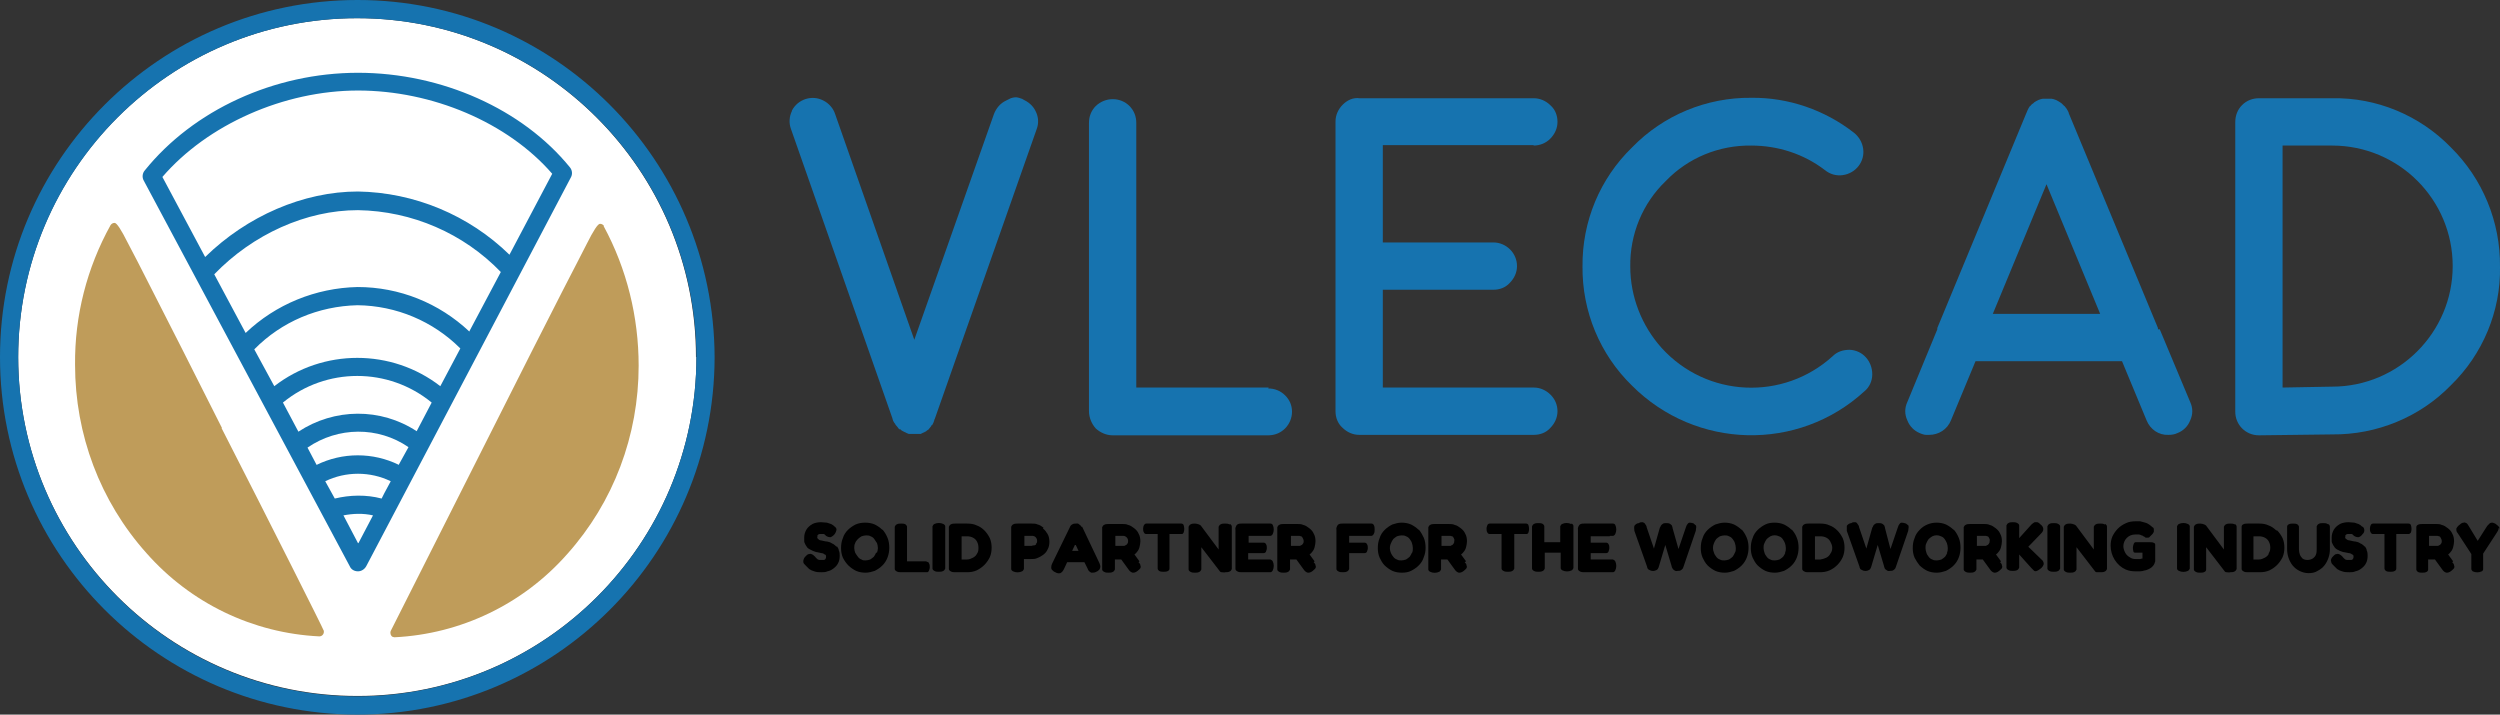 <?xml version="1.0" encoding="UTF-8"?>
<svg id="Layer_1" xmlns="http://www.w3.org/2000/svg" version="1.1" viewBox="0 0 549.6 157.1">
  <rect x="0" y="0" width="549.6" height="157.1" fill="#333333" stroke="none"/>
  <!-- Generator: Adobe Illustrator 29.5.0, SVG Export Plug-In . SVG Version: 2.1.0 Build 137)  -->
  <defs>
    <style>
      .st0 {
        fill: #fff;
      }

      .st1 {
        fill: #bf9c5a;
      }

      .st2 {
        fill: #1673af;
      }
    </style>
  </defs>
  <g id="design">
    <path d="M183.9,120.2c-.2-.2-.4-.4-.7-.6-.3-.1-.5-.3-.8-.4-.3-.1-.7-.2-1-.2l-.9-.2c-.2,0-.5-.1-.6-.3-.2-.1-.3-.3-.2-.5,0,0,0-.2,0-.3,0,0,.1-.1.2-.2,0,0,.2-.1.3-.1,0,0,.2,0,.3,0,.2,0,.4,0,.6,0,.1,0,.2.1.3.2l.2.2c.3.2.6.3,1,.3.7-.3,1.2-.9,1.3-1.7,0-.3-.3-.6-.5-.7l-.2-.2c-.2-.1-.3-.2-.5-.3-.3-.1-.6-.2-.9-.3-.4,0-.9-.1-1.3-.1-.6,0-1.3.1-1.9.4-.5.3-1,.7-1.3,1.2-.3.5-.5,1.1-.5,1.7,0,.3,0,.6,0,.9,0,.3.2.5.3.8.1.2.3.4.4.6.2.2.4.3.6.4.2.1.4.2.6.3.3.1.7.3,1,.3l.9.2c.2,0,.5.1.7.3.2,0,.3.2.3.4,0,.2,0,.4-.1.5,0,.1-.2.3-.4.3-.2,0-.4,0-.7,0-.2,0-.4,0-.6-.1-.2-.2-.4-.3-.6-.6-.2-.2-.4-.4-.6-.5-.2-.1-.4-.2-.7-.1-.3,0-.5.2-.7.4-.2.2-.4.4-.5.7-.1.2-.1.4-.1.6,0,.3.2.5.4.7l.3.3c.2.2.4.4.6.6.3.2.7.4,1.1.5.5.2,1.1.2,1.6.2.4,0,.9,0,1.3-.2.5-.1.9-.3,1.3-.6.4-.3.8-.7,1-1.1.3-.5.4-1.1.4-1.7,0-.4,0-.8-.2-1.2,0-.3-.2-.6-.4-.9Z"/>
    <path d="M194,116.5c-.5-.5-1.1-.9-1.7-1.2-.7-.3-1.4-.4-2.1-.4-.7,0-1.4.1-2.1.4-.6.3-1.2.7-1.7,1.2-.5.5-.9,1.1-1.1,1.8-.3.7-.4,1.4-.4,2.2,0,.7.1,1.4.4,2.1.3.6.7,1.2,1.2,1.7.5.5,1.1.9,1.7,1.2.7.3,1.4.4,2.1.4.7,0,1.4-.2,2-.4.6-.3,1.2-.7,1.7-1.2,1-1,1.5-2.4,1.5-3.9,0-.7-.1-1.5-.4-2.2-.3-.7-.6-1.2-1.1-1.8ZM192.6,121.5c-.1.3-.3.6-.5.9-.2.2-.5.4-.8.6-.3.1-.7.2-1,.2-.3,0-.7,0-.9-.2-.3-.1-.6-.3-.8-.6-.2-.3-.4-.5-.6-.9-.1-.3-.2-.7-.2-1,0-.4,0-.7.2-1.1.1-.3.3-.6.6-.9.2-.2.5-.4.8-.6.3-.1.7-.2,1-.2.3,0,.7,0,1,.2.3.1.6.3.8.6.2.3.4.6.6.9.1.3.2.7.2,1.1,0,.3-.1.7-.2,1h0Z"/>
    <path d="M203.7,123.4c-.2,0-.4,0-.6,0h-3.7v-6.9c0-.2,0-.4,0-.7,0-.2-.2-.4-.3-.5-.3-.2-.7-.2-1-.2-.3,0-.7,0-1,.2-.2.1-.3.3-.4.5,0,.2,0,.4,0,.7v7.9c0,.2,0,.4,0,.7,0,.2.2.4.4.5.3.2.7.2,1,.2h5.1c.2,0,.4,0,.6,0,.2,0,.3-.1.4-.3.1-.3.2-.5.2-.8,0-.3,0-.6-.2-.9,0-.2-.3-.3-.5-.3Z"/>
    <path d="M207.4,115.2c-.6-.3-1.4-.3-2,0-.2.1-.3.3-.4.5,0,.2,0,.4,0,.7v7.9c0,.2,0,.4,0,.7,0,.2.2.4.4.5.3.2.7.2,1,.2.3,0,.7,0,1-.2.2-.1.3-.3.4-.5,0-.2,0-.4,0-.7v-7.9c0-.2,0-.4,0-.7,0-.2-.2-.4-.4-.5Z"/>
    <path d="M216.4,116.6c-.5-.5-1.1-.9-1.7-1.1-.6-.3-1.3-.4-2.1-.4h-2.6c-.3,0-.7,0-1,.2-.2.1-.3.3-.4.5,0,.2,0,.4,0,.7v7.9c0,.2,0,.5,0,.7,0,.2.2.4.4.5.3.2.7.2,1,.2h2.6c.7,0,1.4-.1,2.1-.4.6-.3,1.2-.7,1.7-1.2.5-.5.9-1.1,1.2-1.7.3-.7.4-1.4.4-2.1,0-.7-.1-1.4-.4-2.1-.3-.6-.7-1.2-1.2-1.7ZM214.8,121.7c-.2.4-.5.7-.9.9-.4.2-.8.4-1.3.4h-1.2v-5.1h1.2c.5,0,.9.1,1.3.3.4.2.7.5.9.9.2.4.3.8.3,1.3,0,.4,0,.9-.3,1.3h0Z"/>
    <path d="M229.4,116c-.4-.3-.8-.6-1.3-.7-.4-.2-.8-.2-1.3-.2h-3.1c-.3,0-.7,0-1,.2-.2.1-.3.3-.4.5,0,.2,0,.4,0,.7v7.9c0,.2,0,.4,0,.7,0,.2.2.4.4.5.6.3,1.4.3,2,0,.2-.1.3-.3.4-.5,0-.2,0-.4,0-.7v-1.5h1.6c.4,0,.9,0,1.3-.2.5-.2.9-.4,1.3-.7.4-.3.8-.7,1-1.2.3-.5.4-1.1.4-1.7,0-.6-.1-1.2-.4-1.7-.3-.5-.6-.9-1-1.2ZM227.8,119.6c-.1.2-.3.3-.5.3-.1,0-.3,0-.5.1h-1.6v-2.2h1.6c.2,0,.4,0,.6.1.4.2.6.6.6,1,0,.2,0,.5-.3.7h0Z"/>
    <path d="M237.7,115.8c0-.2-.2-.3-.3-.4-.1-.1-.3-.2-.4-.3-.2,0-.3,0-.5,0-.3,0-.5,0-.8.2-.2.1-.4.3-.5.6l-3.9,8c-.1.2-.2.5-.2.8,0,.2,0,.4.2.6.2.2.4.4.7.5.3.2.7.3,1.1.2.4-.2.6-.5.8-.9l.7-1.5h3.8l.7,1.4c.1.4.4.7.8.9.4,0,.8,0,1.1-.2.3-.1.5-.3.7-.5.1-.2.2-.4.2-.6,0-.3-.1-.5-.2-.8l-3.8-8ZM235.7,121.1l.7-1.5.7,1.5h-1.4Z"/>
    <path d="M250.5,123.4l-1.1-1.5c.2-.2.4-.3.5-.5.3-.3.5-.7.6-1.1.1-.4.2-.9.2-1.3,0-.6-.1-1.2-.4-1.7-.2-.5-.6-.9-1-1.2-.4-.3-.8-.6-1.3-.7-.4-.2-.8-.2-1.2-.2h-3.1c-.3,0-.7,0-1,.2-.2.1-.3.3-.4.5,0,.2,0,.4,0,.7v7.9c0,.2,0,.4,0,.7,0,.2.2.4.4.5.3.2.7.2,1,.2.3,0,.7,0,1-.2.2-.1.3-.3.4-.5,0-.2,0-.4,0-.7v-1.5h1.4l1.6,2.2c.2.3.5.6.9.7.3,0,.6,0,1.1-.4.2-.2.5-.4.6-.6.1-.2.1-.4,0-.6,0-.3-.2-.5-.4-.7ZM245.2,117.8h1.7c.6,0,1.1.5,1.1,1.1,0,0,0,0,0,0,0,.2,0,.4-.1.5,0,.1-.2.3-.3.4-.1,0-.2.1-.4.2-.1,0-.2,0-.3,0h-1.7v-2.2Z"/>
    <path d="M260,115.1c-.2,0-.4,0-.5,0h-7c-.2,0-.4,0-.5,0-.2,0-.3.1-.5.3-.1.2-.2.5-.2.8,0,.3,0,.6.2.9.1.2.3.3.4.3.2,0,.4,0,.5,0h2.1v7c0,.2,0,.4,0,.6,0,.2.2.4.3.5.3.2.7.2,1,.2.3,0,.7,0,1-.2.2-.1.3-.3.3-.5,0-.2,0-.4,0-.6v-7h2.1c.2,0,.4,0,.6,0,.2,0,.3-.1.4-.3.2-.5.2-1.1,0-1.7-.1-.2-.3-.3-.5-.3Z"/>
    <path d="M270.3,115.3c-.3-.2-.7-.2-1-.2-.3,0-.7,0-1,.2-.2.1-.3.3-.4.5,0,.2,0,.4,0,.6v4.4l-3.8-5.1c-.1-.2-.3-.3-.5-.4-.3-.1-.6-.2-.9-.2-.3,0-.7,0-1,.2-.2.1-.3.3-.4.5,0,.2,0,.4,0,.7v8c0,.2,0,.4,0,.7,0,.2.2.4.4.5.3.2.7.2,1,.2.3,0,.7,0,1-.2.2-.1.3-.3.4-.5,0-.2,0-.4,0-.7v-4.2l4,5.2c.1.2.3.3.5.3.3,0,.5.1.8,0,.3,0,.7,0,1-.2.2-.1.3-.3.4-.5,0-.2,0-.4,0-.7v-7.9c0-.2,0-.4,0-.7,0-.3-.2-.5-.4-.6Z"/>
    <path d="M278.7,117.8c.2,0,.4,0,.6,0,.2,0,.4-.2.5-.4.3-.6.3-1.4,0-2-.1-.2-.3-.3-.5-.3-.2,0-.4,0-.7,0h-5.6c-.4,0-.8,0-1.1.3-.2.3-.4.7-.3,1.1v7.9c0,.2,0,.4,0,.7,0,.2.2.4.4.5.3.2.7.2,1,.2h5.6c.2,0,.5,0,.7,0,.2,0,.4-.2.5-.4.3-.6.3-1.4,0-2-.1-.2-.3-.3-.5-.4-.2,0-.4,0-.7,0h-4.2v-1.4h2.8c.2,0,.4,0,.6,0,.2,0,.4-.1.5-.3.1-.3.2-.5.2-.8,0-.3,0-.6-.2-.9-.1-.2-.3-.3-.4-.3-.2,0-.4,0-.6,0h-2.8v-1.5h4.2Z"/>
    <path d="M289,123.4l-1.1-1.5c.2-.2.4-.3.5-.5.3-.3.5-.7.6-1.1.1-.4.2-.9.2-1.3,0-.6-.1-1.2-.4-1.7-.2-.5-.6-.9-1-1.2-.4-.3-.8-.6-1.3-.7-.4-.2-.8-.2-1.2-.2h-3.1c-.3,0-.7,0-1,.2-.2.1-.3.3-.4.5,0,.2,0,.4,0,.7v7.9c0,.2,0,.4,0,.7,0,.2.2.4.4.5.3.2.7.2,1,.2.3,0,.7,0,1-.2.2-.1.3-.3.4-.5,0-.2,0-.4,0-.7v-1.5h1.4l1.6,2.2c.2.3.5.6.9.7.3,0,.6,0,1.1-.4.2-.2.5-.4.6-.6.1-.2.1-.4,0-.6,0-.3-.2-.5-.4-.7ZM283.7,117.8h1.7c.2,0,.4,0,.6.1.2,0,.3.2.4.4.1.2.2.4.2.6,0,.2,0,.4-.1.5,0,.1-.2.3-.3.4-.1,0-.2.1-.4.2-.1,0-.2,0-.3,0h-1.7v-2.2Z"/>
    <path d="M301.5,115.1c-.2,0-.4,0-.7,0h-5.6c-.4,0-.8,0-1.1.3-.2.3-.4.7-.3,1.1v7.9c0,.2,0,.4,0,.7,0,.2.2.4.4.5.3.2.7.2,1,.2.3,0,.7,0,1-.2.2-.1.3-.3.4-.5,0-.2,0-.4,0-.7v-2.8h2.8c.2,0,.4,0,.6,0,.2,0,.4-.1.5-.3.1-.3.2-.5.2-.8,0-.3,0-.6-.2-.9-.1-.2-.3-.3-.5-.3-.2,0-.4,0-.6,0h-2.8v-1.5h4.2c.2,0,.5,0,.7,0,.2,0,.4-.2.5-.4.2-.3.2-.7.2-1,0-.3,0-.7-.2-1-.1-.2-.3-.3-.5-.3Z"/>
    <path d="M311.9,116.5c-.5-.5-1.1-.9-1.7-1.2-.7-.3-1.4-.4-2.1-.4-.7,0-1.4.2-2,.4-.6.3-1.2.7-1.7,1.2-.5.5-.9,1.1-1.1,1.8-.3.7-.4,1.4-.4,2.2,0,.7.1,1.4.4,2.1.3.6.6,1.2,1.1,1.7.5.5,1.1.9,1.7,1.2.7.3,1.4.4,2.1.4.7,0,1.4-.1,2-.4.6-.3,1.2-.7,1.7-1.2.5-.5.9-1.1,1.1-1.8.3-.7.4-1.4.4-2.1,0-.7-.1-1.5-.4-2.2-.3-.6-.6-1.2-1.1-1.8ZM310.4,121.5c-.1.3-.3.6-.5.9-.2.2-.5.4-.8.6-.3.1-.7.2-1,.2-.3,0-.7,0-1-.2-.3-.1-.6-.3-.8-.6-.7-.8-1-2-.5-3,.1-.3.3-.6.5-.9.2-.2.5-.4.8-.6.3-.1.7-.2,1-.2.3,0,.7,0,1,.2.3.1.6.3.8.6.2.3.4.5.5.9.1.3.2.7.2,1.1,0,.4,0,.7-.2,1.1h0Z"/>
    <path d="M322.3,123.4l-1.1-1.5c.2-.2.4-.3.5-.5.3-.3.5-.7.6-1.1.1-.4.2-.9.2-1.3,0-.6-.1-1.2-.4-1.7-.2-.5-.6-.9-1-1.2-.4-.3-.8-.6-1.3-.7-.4-.2-.8-.2-1.3-.2h-3.1c-.3,0-.7,0-1,.2-.2.1-.3.3-.4.5,0,.2,0,.4,0,.7v7.9c0,.2,0,.4,0,.7,0,.2.2.4.4.5.6.3,1.4.3,2,0,.2-.1.3-.3.4-.5,0-.2,0-.4,0-.7v-1.5h1.4l1.6,2.2c.2.3.5.6.9.7.3,0,.6,0,1.1-.4.2-.2.5-.4.6-.6.1-.2.1-.4,0-.6,0-.3-.2-.5-.4-.7ZM317,117.8h1.6c.2,0,.4,0,.6.1.2,0,.3.2.4.4.1.2.2.4.1.6,0,.2,0,.4-.1.5,0,.1-.2.3-.3.4-.1,0-.2.1-.4.2-.1,0-.2,0-.3,0h-1.7v-2.2Z"/>
    <path d="M335.5,115.1c-.2,0-.4,0-.5,0h-7c-.2,0-.4,0-.5,0-.2,0-.4.1-.5.3-.1.3-.2.5-.2.8,0,.3,0,.6.2.9.1.2.3.3.5.3.2,0,.4,0,.5,0h2.1v7c0,.2,0,.4,0,.6,0,.2.2.4.4.5.3.2.7.2,1,.2.3,0,.7,0,1-.2.2-.1.3-.3.4-.5,0-.2,0-.4,0-.6v-7h2.1c.2,0,.4,0,.6,0,.2,0,.3-.1.4-.3.2-.5.2-1.1,0-1.7-.1-.2-.3-.3-.5-.3Z"/>
    <path d="M345.4,115.2c-.6-.3-1.4-.3-2,0-.2.1-.3.3-.4.5,0,.2,0,.4,0,.7v2.8h-3.5v-2.8c0-.2,0-.4,0-.7,0-.2-.2-.4-.3-.5-.3-.2-.7-.2-1-.2-.3,0-.7,0-1,.2-.2.1-.3.3-.4.5,0,.2,0,.4,0,.7v7.9c0,.2,0,.4,0,.7,0,.2.2.4.4.5.3.2.7.2,1,.2.3,0,.7,0,1-.2.2-.1.3-.3.4-.5,0-.2,0-.4,0-.7v-2.8h3.5v2.7c0,.2,0,.4,0,.7,0,.2.2.4.4.5.6.3,1.4.3,2,0,.2-.1.3-.3.4-.5,0-.2,0-.4,0-.7v-7.9c0-.2,0-.4,0-.7,0-.2-.2-.4-.4-.5Z"/>
    <path d="M353.9,117.8c.2,0,.4,0,.7,0,.2,0,.4-.2.5-.4.3-.6.3-1.4,0-2-.1-.2-.3-.3-.5-.3-.2,0-.4,0-.7,0h-5.6c-.4,0-.8,0-1.1.3-.2.3-.4.7-.3,1.1v7.9c0,.2,0,.4,0,.7,0,.2.2.4.4.5.3.2.7.2,1,.2h5.6c.2,0,.5,0,.7,0,.2,0,.4-.2.5-.4.3-.6.3-1.4,0-2-.1-.2-.3-.3-.5-.4-.2,0-.4,0-.7,0h-4.2v-1.4h2.8c.2,0,.4,0,.6,0,.2,0,.4-.1.5-.3.1-.3.2-.6.2-.8,0-.3,0-.6-.2-.9-.1-.2-.3-.3-.5-.3-.2,0-.4,0-.6,0h-2.8v-1.4h4.2Z"/>
    <path d="M372.4,115.1c-.3-.1-.6-.2-.9-.2-.2,0-.4.1-.5.3-.2.2-.3.5-.4.8l-1.6,4.7-1.3-4.6c0,0,0-.2-.1-.4,0-.2-.2-.3-.4-.5-.3-.2-.6-.2-.9-.2-.3,0-.6,0-.8.2-.2.1-.3.3-.4.4,0,.1-.1.3-.2.4l-1.3,4.6-1.6-4.7c0-.3-.2-.5-.4-.8-.1-.2-.3-.2-.5-.3-.3,0-.6,0-.8.2-.4,0-.8.3-1,.6-.1.4,0,.8,0,1.1l2.8,7.9s0,.2.1.3c0,.2.2.3.4.4.5.3,1.1.3,1.6,0,.2-.1.3-.3.4-.5,0-.1.1-.2.1-.3l1.4-4.7,1.4,4.7c0,0,0,.2.1.3.1.2.2.4.4.5.2.2.5.3.8.2.3,0,.6,0,.8-.2.2-.1.3-.3.4-.4,0-.1.1-.3.1-.3l2.7-7.9c0-.3.1-.5.1-.8,0-.2,0-.4-.2-.5-.2-.2-.5-.4-.7-.5Z"/>
    <path d="M382.9,116.5c-.5-.5-1.1-.9-1.7-1.2-.7-.3-1.4-.4-2.1-.4-.7,0-1.4.2-2,.4-.6.3-1.2.7-1.7,1.2-.5.5-.9,1.1-1.1,1.8-.3.7-.4,1.4-.4,2.2,0,.7.1,1.4.4,2.1.3.6.6,1.2,1.1,1.7.5.5,1.1.9,1.7,1.2.7.3,1.4.4,2.1.4.7,0,1.4-.2,2-.4.6-.3,1.2-.7,1.7-1.2,1-1,1.5-2.4,1.5-3.9,0-.7-.1-1.5-.4-2.2-.3-.7-.6-1.2-1.1-1.8ZM381.4,121.5c-.1.3-.3.6-.5.9-.2.2-.5.4-.8.6-.3.1-.7.2-1,.2-.3,0-.7,0-1-.2-.3-.1-.6-.3-.8-.6-.2-.3-.4-.5-.5-.9-.3-.7-.3-1.4,0-2.1.1-.3.3-.6.5-.9.2-.2.5-.4.8-.6.3-.1.7-.2,1-.2.3,0,.7,0,1,.2.3.1.6.3.8.6.2.3.4.5.5.9.1.3.2.7.2,1.1,0,.4,0,.7-.2,1h0Z"/>
    <path d="M393.9,116.5c-.5-.5-1.1-.9-1.7-1.2-.7-.3-1.4-.4-2.1-.4-.7,0-1.4.1-2,.4-.6.3-1.2.7-1.7,1.2-.5.5-.9,1.1-1.1,1.8-.3.7-.4,1.4-.4,2.2,0,.7.1,1.4.4,2.1.3.6.6,1.2,1.1,1.7.5.5,1.1.9,1.7,1.2.7.3,1.4.4,2.1.4.7,0,1.4-.2,2-.4.6-.3,1.2-.7,1.7-1.2,1-1,1.5-2.4,1.5-3.9,0-.7-.1-1.5-.4-2.2-.2-.6-.6-1.2-1.1-1.8ZM392.5,121.5c-.1.3-.3.6-.5.9-.2.2-.5.4-.8.6-.3.1-.7.2-1,.2-.3,0-.7,0-1-.2-.3-.1-.6-.3-.8-.6-.2-.3-.4-.5-.5-.9-.1-.3-.2-.7-.2-1,0-.4,0-.7.2-1.1.1-.3.3-.6.5-.9.2-.2.5-.4.8-.6.6-.3,1.3-.3,1.9,0,.3.1.6.3.8.6.2.3.4.6.5.9.1.3.2.7.2,1.1,0,.3,0,.7-.2,1h0Z"/>
    <path d="M403.9,116.6c-.5-.5-1.1-.9-1.7-1.1-.6-.3-1.3-.4-2-.4h-2.6c-.3,0-.7,0-1,.2-.2.1-.3.3-.4.5,0,.2,0,.4,0,.7v7.9c0,.2,0,.5,0,.7,0,.2.2.4.4.5.3.2.6.2.9.2h2.6c.7,0,1.4-.1,2.1-.4,1.3-.6,2.3-1.6,2.9-2.9.3-.7.4-1.4.4-2.1,0-.7-.1-1.4-.4-2.1-.3-.6-.7-1.2-1.2-1.7ZM402.4,121.7c-.2.4-.5.7-.9.9-.4.2-.8.3-1.3.4h-1.2v-5.1h1.2c.5,0,.9.1,1.3.3.4.2.7.5.9.9.2.4.4.8.4,1.3,0,.5-.1.9-.4,1.3Z"/>
    <path d="M419,115.1c-.3-.1-.6-.2-.9-.2-.2,0-.4.1-.5.3-.2.2-.3.5-.4.8l-1.6,4.7-1.2-4.6c0,0,0-.2-.1-.4,0-.2-.2-.3-.4-.5-.3-.2-.6-.2-.9-.2-.3,0-.6,0-.8.2-.2.1-.3.3-.4.4,0,.1-.1.3-.2.4l-1.3,4.6-1.6-4.7c0-.3-.2-.5-.4-.8-.1-.2-.3-.3-.5-.3-.3,0-.6,0-.8.2-.4,0-.8.3-1,.6,0,.4,0,.8,0,1.1l2.8,7.9s0,.2.1.3c0,.2.2.3.4.4.5.3,1.1.3,1.6,0,.2-.1.3-.3.4-.5,0-.1.1-.2.1-.3l1.4-4.7,1.4,4.7c0,.1,0,.2.1.3,0,.2.2.4.4.5.2.2.5.3.8.2.3,0,.6,0,.8-.2.2-.1.3-.3.4-.4,0-.1.1-.3.1-.3l2.7-7.9c0-.3.1-.5.1-.8,0-.2,0-.4-.2-.5-.2-.2-.5-.4-.8-.5Z"/>
    <path d="M429.5,116.5c-.5-.5-1.1-.9-1.7-1.2-.7-.3-1.4-.4-2.1-.4-1.4,0-2.8.6-3.7,1.6-.5.5-.9,1.1-1.1,1.8-.3.7-.4,1.4-.4,2.2,0,.7.1,1.4.4,2.1.3.6.7,1.2,1.1,1.7.5.5,1.1.9,1.7,1.2.7.3,1.4.4,2.1.4.7,0,1.4-.2,2-.4.6-.3,1.2-.7,1.7-1.2,1-1,1.5-2.4,1.5-3.9,0-.7-.1-1.5-.4-2.2-.3-.7-.6-1.2-1.1-1.8ZM428.1,121.5c-.1.3-.3.6-.5.9-.2.2-.5.4-.8.6-.3.1-.7.2-1,.2-.3,0-.7,0-1-.2-.3-.1-.6-.3-.8-.6-.2-.3-.4-.5-.5-.9-.1-.3-.2-.7-.2-1,0-.4,0-.7.2-1.1.1-.3.3-.6.5-.9.2-.2.5-.4.8-.6.6-.3,1.3-.3,1.9,0,.3.1.6.3.8.6.2.3.4.6.5.9.1.3.2.7.2,1.1,0,.3,0,.7-.2,1h0Z"/>
    <path d="M439.9,123.4l-1.1-1.5c.2-.2.4-.3.5-.5.3-.3.5-.7.6-1.1.1-.4.2-.9.2-1.3,0-.6-.1-1.2-.4-1.7-.2-.5-.6-.9-1-1.2-.4-.3-.8-.6-1.3-.7-.4-.2-.8-.2-1.2-.2h-3.1c-.3,0-.7,0-1,.2-.2.1-.3.3-.4.5,0,.2,0,.4,0,.7v7.9c0,.2,0,.4,0,.7,0,.2.2.4.4.5.3.2.7.2,1,.2.3,0,.7,0,1-.2.2-.1.3-.3.4-.5,0-.2,0-.4,0-.7v-1.5h1.4l1.6,2.2c.2.3.5.6.9.7.3,0,.6,0,1.1-.4.2-.2.5-.4.6-.6.1-.2.1-.4,0-.6,0-.3-.2-.5-.4-.7ZM434.6,117.8h1.7c.2,0,.4,0,.6.1.2,0,.3.2.4.4.1.2.2.4.1.6,0,.2,0,.4-.1.5,0,.1-.2.3-.3.4-.1,0-.2.1-.4.2-.1,0-.2,0-.3,0h-1.7v-2.2Z"/>
    <path d="M445.7,120.4l3-3.1c.3-.3.5-.6.5-1,0-.4-.3-.8-.6-1-.2-.2-.4-.4-.7-.5-.2,0-.4,0-.6,0-.2.1-.5.3-.7.5l-2.7,3v-2.1c0-.2,0-.4,0-.7,0-.2-.2-.4-.4-.5-.3-.2-.7-.2-1-.2-.3,0-.7,0-1,.2-.2.1-.3.3-.4.5,0,.2,0,.4,0,.7v7.9c0,.2,0,.4,0,.7,0,.2.2.4.4.5.3.2.7.2,1,.2.3,0,.7,0,1-.2.2-.1.3-.3.4-.5,0-.2,0-.4,0-.7v-2.2l2.7,3c.2.2.4.4.6.6.2.1.4.1.6,0,.3-.1.5-.3.8-.5.3-.2.6-.6.7-1,0-.4-.2-.8-.5-1l-3-2.9Z"/>
    <path d="M452.5,115.2c-.3-.2-.7-.2-1-.2-.3,0-.7,0-1,.2-.2.1-.3.3-.4.5,0,.2,0,.4,0,.7v7.9c0,.2,0,.4,0,.7,0,.2.2.4.4.5.3.2.7.2,1,.2.3,0,.7,0,1-.2.2-.1.3-.3.4-.5,0-.2,0-.4,0-.7v-7.9c0-.2,0-.4,0-.7,0-.2-.2-.4-.4-.5Z"/>
    <path d="M462.7,115.3c-.3-.2-.7-.2-1-.2-.3,0-.7,0-1,.2-.2.1-.3.3-.4.5,0,.2,0,.4,0,.6v4.4l-3.8-5.1c-.1-.2-.3-.3-.5-.4-.3-.1-.6-.2-.9-.2-.3,0-.7,0-1,.2-.2.1-.3.3-.4.5,0,.2,0,.4,0,.7v8c0,.2,0,.4,0,.7,0,.2.2.4.4.5.3.2.7.2,1,.2.3,0,.7,0,1-.2.2-.1.3-.3.4-.5,0-.2,0-.4,0-.7v-4.2l4,5.2c.1.2.3.3.5.3.3,0,.5,0,.8,0,.3,0,.7,0,1-.2.2-.1.3-.3.4-.5,0-.2,0-.4,0-.7v-7.9c0-.2,0-.4,0-.7,0-.3-.2-.5-.4-.6Z"/>
    <path d="M473.6,119.4c-.3-.2-.6-.2-.9-.2h-2.7c-.2,0-.3,0-.5,0-.2,0-.3.1-.4.3-.1.3-.2.6-.2.8,0,.3,0,.6.1.9,0,.2.2.3.4.3.2,0,.3,0,.5,0h1.1v1.3c-.1,0-.3,0-.5.1-.2,0-.4,0-.5,0h-.5c-.5,0-.9-.1-1.3-.4-.4-.2-.8-.6-1-1-.2-.4-.4-.9-.4-1.4,0-1.4,1.1-2.6,2.6-2.6,0,0,0,0,0,0,.3,0,.5,0,.8,0,.2,0,.4.1.6.2.1,0,.2,0,.4.2.2,0,.3.2.5.3.1,0,.2,0,.4,0,.2,0,.4,0,.5-.2.2-.2.4-.4.6-.6.1-.1.2-.3.3-.5,0-.1,0-.3,0-.4,0-.2,0-.5-.3-.6-.2-.2-.4-.3-.6-.5-.3-.2-.6-.4-1-.5-.4-.1-.7-.2-1.1-.3-.3,0-.7,0-1,0-.7,0-1.5.1-2.1.4-.7.3-1.3.7-1.8,1.2-.5.5-.9,1.1-1.2,1.7-.3.7-.4,1.4-.4,2.1,0,2.2,1.3,4.3,3.3,5.2.7.3,1.4.4,2.1.4.4,0,.8,0,1.1,0,.3,0,.7-.1,1-.2.3,0,.6-.2.9-.3.4-.2.7-.4,1-.8.2-.2.3-.6.4-.9v-3.1c0-.2,0-.4,0-.6,0-.2-.2-.3-.3-.4Z"/>
    <path d="M481,115.2c-.6-.3-1.4-.3-2,0-.2.1-.3.3-.4.5,0,.2,0,.4,0,.7v7.9c0,.2,0,.4,0,.7,0,.2.2.4.4.5.6.3,1.4.3,2,0,.2-.1.3-.3.4-.5,0-.2,0-.4,0-.7v-7.9c0-.2,0-.4,0-.7,0-.2-.2-.4-.4-.5Z"/>
    <path d="M491.3,115.3c-.3-.2-.7-.2-1-.2-.3,0-.7,0-1,.2-.2.1-.3.3-.4.5,0,.2,0,.4,0,.6v4.4l-3.8-5.1c-.1-.2-.3-.3-.5-.4-.3-.1-.6-.2-.9-.2-.3,0-.7,0-1,.2-.2.1-.3.3-.4.5,0,.2,0,.4,0,.7v8c0,.2,0,.4,0,.7,0,.2.2.4.4.5.3.2.7.2,1,.2.3,0,.7,0,1-.2.2-.1.3-.3.3-.5,0-.2,0-.4,0-.7v-4.2l4,5.2c.1.2.3.3.5.3.3,0,.5.1.8,0,.3,0,.7,0,1-.2.2-.1.3-.3.4-.5,0-.2,0-.4,0-.7v-7.9c0-.2,0-.4,0-.7,0-.3-.2-.5-.4-.6Z"/>
    <path d="M500.4,116.6c-.5-.5-1.1-.9-1.7-1.1-.6-.3-1.3-.4-2-.4h-2.6c-.3,0-.7,0-1,.2-.2.1-.3.3-.3.5,0,.2,0,.4,0,.7v7.9c0,.2,0,.5,0,.7,0,.2.2.4.4.5.3.2.6.2,1,.2h2.6c.7,0,1.4-.1,2.1-.4.6-.3,1.2-.7,1.7-1.2.5-.5.9-1.1,1.2-1.7.3-.7.4-1.4.4-2.1,0-.7-.1-1.4-.4-2.1-.3-.6-.7-1.2-1.2-1.7ZM498.8,121.7c-.2.4-.5.7-.9.9-.4.2-.8.4-1.3.4h-1.2v-5.1h1.2c.5,0,.9.1,1.3.3.4.2.7.5.9.9.2.4.3.8.3,1.3,0,.5-.1.9-.4,1.3h0Z"/>
    <path d="M511.7,115.2c-.3-.2-.7-.2-1-.2-.3,0-.7,0-1,.2-.2.1-.3.3-.4.5,0,.2,0,.4,0,.6v4.4c0,.4,0,.9-.2,1.3-.1.3-.4.6-.7.8-.7.4-1.6.4-2.2,0-.3-.3-.5-.6-.6-.9-.1-.3-.2-.7-.2-1.1v-4.3c0-.2,0-.5,0-.7,0-.2-.2-.4-.3-.5-.3-.2-.7-.2-1-.2-.3,0-.7,0-1,.2-.2.1-.3.3-.3.5,0,.2,0,.5,0,.7v4.3c0,.6.1,1.2.3,1.8.2.6.5,1.2.9,1.7.4.5.9.9,1.5,1.2.6.3,1.3.5,2,.5.7,0,1.4-.1,2-.5.6-.3,1.1-.7,1.5-1.2.4-.5.7-1.1.9-1.7.2-.6.3-1.2.3-1.8v-4.3c0-.2,0-.4,0-.7,0-.2-.1-.4-.2-.5Z"/>
    <path d="M519.9,120.2c-.2-.2-.4-.4-.7-.6-.3-.1-.5-.3-.8-.4-.3-.1-.7-.2-1-.2l-.9-.2c-.2,0-.5-.1-.7-.3-.2-.1-.3-.3-.2-.5,0,0,0-.2,0-.3,0,0,.1-.1.2-.2,0,0,.2-.1.3-.1,0,0,.2,0,.3,0,.2,0,.4,0,.6,0,.1,0,.2.1.3.2l.2.2c.3.2.6.3,1,.3.4-.1.7-.4.9-.7.4-.3.5-1,.2-1.4,0-.1-.2-.2-.4-.3,0,0-.1-.1-.2-.2-.2-.1-.3-.2-.5-.3-.3-.1-.6-.2-.9-.3-.4,0-.9-.1-1.3-.1-.6,0-1.3.1-1.9.4-.5.3-1,.7-1.3,1.2-.3.5-.5,1.1-.5,1.7,0,.3,0,.6,0,.9,0,.3.2.5.3.8.1.2.3.4.4.6.2.2.3.3.5.4.2.1.4.2.6.3.3.1.7.3,1,.3l1,.2c.2,0,.5.1.7.3.2,0,.3.2.3.4,0,.2,0,.4-.1.5,0,.1-.2.3-.4.3-.2,0-.4,0-.7,0-.2,0-.4,0-.6-.1-.2-.2-.4-.3-.6-.6-.2-.2-.4-.4-.6-.5-.2-.1-.4-.2-.7-.1-.3,0-.5.2-.7.4-.2.2-.4.4-.5.7-.1.2-.1.4,0,.6,0,.3.2.5.4.7l.3.3c.2.2.4.4.6.6.3.2.7.4,1.1.5.5.2,1.1.2,1.6.2.4,0,.9,0,1.3-.2.5-.1.9-.3,1.3-.6.4-.3.8-.7,1-1.1.3-.5.4-1.1.4-1.7,0-.4,0-.8-.2-1.2,0-.3-.2-.6-.4-.9Z"/>
    <path d="M529.7,115.1c-.2,0-.4,0-.5,0h-7c-.2,0-.4,0-.5,0-.2,0-.4.1-.5.3-.1.2-.2.5-.2.8,0,.3,0,.6.2.9.1.2.3.3.4.3.2,0,.4,0,.5,0h2.1v7c0,.2,0,.4,0,.6,0,.2.2.4.3.5.3.2.7.2,1,.2.3,0,.7,0,1-.2.2-.1.3-.3.3-.5,0-.2,0-.4,0-.6v-7h2.1c.2,0,.4,0,.6,0,.2,0,.3-.1.5-.3.2-.5.2-1.1,0-1.7-.1-.2-.3-.3-.5-.3Z"/>
    <path d="M539.3,123.4l-1.1-1.5c.2-.2.4-.3.5-.5.3-.3.5-.7.6-1.1.1-.4.2-.9.2-1.3,0-.6-.1-1.2-.4-1.7-.2-.5-.6-.9-1-1.2-.4-.3-.8-.6-1.3-.7-.4-.2-.8-.2-1.2-.2h-3.1c-.3,0-.7,0-1,.2-.2.1-.3.3-.3.5,0,.2,0,.4,0,.7v7.9c0,.2,0,.4,0,.7,0,.2.2.4.3.5.3.2.7.2,1,.2.3,0,.7,0,1-.2.2-.1.3-.3.3-.5,0-.2,0-.4,0-.7v-1.5h1.5l1.6,2.2c.2.3.5.6.9.7.3,0,.6,0,1.1-.4.2-.2.5-.4.6-.6.1-.2.1-.4,0-.6,0-.3-.2-.5-.4-.7ZM533.9,117.8h1.7c.2,0,.4,0,.6.1.2,0,.3.2.4.4.1.2.2.4.2.6,0,.2,0,.4-.1.5,0,.1-.2.3-.3.4-.1,0-.2.1-.4.2-.1,0-.2,0-.3,0h-1.7v-2.2Z"/>
    <path d="M549.5,116.2c0-.3-.3-.6-.7-.9-.2-.2-.5-.3-.8-.4-.2,0-.4,0-.6.1-.2.2-.4.4-.6.6l-2.1,3.3-2-3.3c-.1-.2-.3-.5-.5-.6-.2-.1-.4-.2-.6-.1-.3,0-.6.2-.8.4-.3.2-.6.5-.8.9,0,.4,0,.7.3,1l3,4.6v2.6c0,.2,0,.5,0,.7,0,.2.2.4.3.5.6.3,1.4.3,2,0,.2-.1.3-.3.3-.5,0-.2,0-.4,0-.7v-2.7l3-4.6c.2-.3.4-.6.4-1Z"/>
    <path class="st2" d="M278.9,85.2h-29.1V27c0-1.4-.5-2.7-1.5-3.7-2-2-5.3-2-7.4,0-1,1-1.5,2.3-1.5,3.7v63.4c0,1.4.6,2.8,1.5,3.8,1,.9,2.3,1.5,3.7,1.5h34.2c1.4,0,2.7-.5,3.7-1.5,2-2,2.1-5.3,0-7.3,0,0,0,0,0,0-1-1-2.3-1.5-3.7-1.5Z"/>
    <path class="st2" d="M225.2,21.9h0l-1.2-.4c-.6-.2-1.2-.1-1.8.1l-1,.5c-1.3.6-2.2,1.7-2.7,3l-17.5,49.6-17.4-49.6c-.4-1.3-1.4-2.4-2.6-3-2.5-1.3-5.6-.3-6.9,2.2,0,0,0,0,0,.1-.6,1.2-.7,2.7-.2,4l22.3,63.6c0,.1,0,.2.1.3,0,0,0,.2.1.3.1.2.2.4.4.6,0,0,0,.1.1.2.2.2.3.4.5.6h0c.1.2.2.3.4.4h.2c.1.2.3.3.5.4l.4.2h0c.1,0,.2.1.4.2l.5.2c.2,0,.3,0,.5,0,.2,0,.4,0,.6,0,.2,0,.5,0,.7,0,.2,0,.3,0,.5,0h.3c.2-.1.4-.2.6-.3h0c.2,0,.3-.2.4-.2h0c0,0,.2,0,.3-.2l.3-.2c.1,0,.2-.2.3-.3h0c0,0,.4-.5.4-.5h0c0-.1,0-.2.1-.2h.1c.2-.3.3-.6.4-.8,0,0,0-.2.1-.3,0-.1,0-.2.1-.3l22.4-63.7c.5-1.3.4-2.7-.2-3.9-.6-1.3-1.7-2.2-3-2.7Z"/>
    <path class="st2" d="M406.6,76.9c-1.4,0-2.7.4-3.7,1.4-10.9,9.9-27.7,9.1-37.6-1.8-4.4-4.9-6.9-11.3-6.9-17.9-.1-7.1,2.7-13.9,7.8-18.8,4.9-5.1,11.7-7.9,18.8-7.8,5.8,0,11.5,1.8,16.2,5.4,1.1.9,2.5,1.3,3.9,1.1,2.9-.4,4.9-3,4.5-5.8-.2-1.4-.9-2.6-2-3.5-6.4-5-14.4-7.8-22.6-7.7-9.8-.1-19.3,3.8-26.2,10.9-7.1,6.9-11,16.3-10.9,26.2-.1,9.8,3.8,19.3,10.9,26.2,14,14,36.5,14.6,51.1,1.2,1.1-.9,1.7-2.3,1.7-3.7,0-2.9-2.1-5.3-5-5.4h0Z"/>
    <path class="st2" d="M538.8,32.4c-6.8-7-16.3-11-26.1-10.8h-16.1c-1.4,0-2.7.5-3.7,1.5-1,1-1.5,2.3-1.5,3.8v63.6c0,2.9,2.3,5.2,5.2,5.2,0,0,0,0,.1,0l16-.2c9.8.1,19.3-3.8,26.1-10.8,7-6.8,11-16.3,10.8-26.1.1-9.8-3.8-19.3-10.8-26.2ZM539.2,58.5c0,14.6-11.9,26.5-26.5,26.5,0,0,0,0-.1,0l-10.8.2V32h10.9c14.6,0,26.5,11.8,26.5,26.5h0Z"/>
    <path class="st2" d="M474.4,72.4c0,0,0-.2,0-.3l-19.6-47.2c0-.2-.2-.5-.3-.7-.1-.2-.3-.5-.5-.7,0-.1-.2-.2-.3-.3-.1-.1-.2-.2-.3-.3l-.2-.2-.3-.2c-.6-.4-1.2-.7-1.9-.8-.2,0-.3,0-.5,0h0c-.3,0-.7,0-1,0h0c-.1,0-.3,0-.4,0-.7.1-1.3.4-1.9.8h0l-.2.2c-.2.1-.4.3-.5.4,0,0-.1.2-.3.3h0c-.2.3-.3.5-.4.7-.1.2-.2.5-.3.7l-19.6,47.3c0,0,0,.2,0,.3l-6.6,16c-.6,1.3-.6,2.7,0,4,.5,1.3,1.5,2.3,2.7,2.8l.5.2c.3.1.6.2,1,.2h.6c2.1,0,4-1.2,4.8-3.2l5.4-13h32.2l5.4,13c.8,2,2.7,3.3,4.8,3.2.7,0,1.4-.1,2-.4,1.3-.5,2.3-1.5,2.8-2.8.6-1.3.6-2.7,0-4l-6.7-16ZM461.8,69h-23.7l11.8-28.5,11.8,28.5Z"/>
    <path class="st2" d="M337.1,32h0c1.4,0,2.7-.5,3.7-1.5,1-1,1.6-2.3,1.6-3.7,0-1.4-.5-2.7-1.5-3.6-1-1-2.3-1.6-3.7-1.6h-38.3c-1.4-.2-2.7.4-3.7,1.4-1,1-1.6,2.3-1.6,3.7v63.7c0,1.4.5,2.7,1.5,3.6,1,1,2.3,1.6,3.7,1.6h38.4c1.4,0,2.7-.5,3.6-1.5,1-1,1.6-2.3,1.6-3.7,0-1.3-.5-2.6-1.5-3.6-1-1-2.3-1.6-3.7-1.6h-33.2v-21.5h24.3c1.4,0,2.7-.5,3.6-1.5,1-1,1.6-2.3,1.6-3.7,0-2.9-2.4-5.2-5.2-5.2h-24.3v-21.4h33.2Z"/>
    <path class="st0" d="M153.1,78.5c0,41.2-33.4,74.5-74.5,74.5S4,119.7,4,78.5,37.4,4,78.5,4h0c41.1,0,74.5,33.4,74.5,74.5Z"/>
    <path class="st2" d="M78.6,0C35.2,0,0,35.2,0,78.5c0,43.4,35.2,78.5,78.5,78.6,43.4,0,78.5-35.2,78.6-78.5h0C157,35.2,121.9,0,78.6,0ZM78.6,153.1c-41.2,0-74.5-33.4-74.6-74.5C4,37.4,37.4,4,78.5,4c41.2,0,74.5,33.4,74.6,74.5h0c0,41.2-33.4,74.5-74.5,74.6Z"/>
    <path class="st1" d="M48.8,94.1c-6.5-12.9-11.7-23.2-15.5-30.6-2.2-4.4-4-7.8-5.2-10.1q-2.2-4.4-2.9-4.4c-.4,0-.7.2-.9.5-5.2,9.4-7.9,19.9-7.8,30.7,0,15.3,5.5,30,15.7,41.4,9.7,11,23.4,17.6,38,18.3h0c.6,0,1-.5,1-1,0-.2,0-.3-.1-.4,0-.2-11.2-22.5-22.4-44.4Z"/>
    <path class="st1" d="M132.8,49.7c-.2-.3-.5-.5-.9-.5q-.7,0-2.9,4.4c-1.2,2.3-2.9,5.7-5.2,10.1-3.8,7.4-9,17.7-15.5,30.6-11.1,22-22.3,44.2-22.4,44.4-.2.5,0,1.1.4,1.3.1,0,.3.1.4.1h0c14.6-.7,28.3-7.3,38-18.3,10.2-11.4,15.7-26.1,15.7-41.4,0-10.7-2.6-21.3-7.7-30.7Z"/>
    <path class="st2" d="M125.3,36.8h0c-10.4-12.8-28.2-20.8-46.6-20.8s-36.2,8.2-46.9,21.5c-.5.6-.6,1.5-.2,2.2l45.3,84.8c.3.7,1,1.1,1.8,1.1h0c.7,0,1.4-.4,1.8-1.1l45-85.5c.4-.7.3-1.6-.2-2.2ZM78.7,119.4l-3.2-6.1c2.1-.4,4.3-.5,6.5,0l-3.2,6.1ZM84.5,108.4l-.6,1.2c-3.4-.9-7-.8-10.3,0l-2.1-3.8c4.5-2.2,9.9-2.2,14.4,0l-1.4,2.6ZM87.7,102.2c-5.7-2.8-12.4-2.8-18.1,0l-2-3.8c6.7-4.6,15.5-4.7,22.2-.1l-2.1,3.8ZM91.6,94.8c-7.9-5.2-18.1-5.1-26,.1l-3.4-6.4c9.5-7.8,23.2-7.8,32.7,0l-3.3,6.3ZM96.8,84.9c-10.7-8.3-25.8-8.3-36.5,0l-4.4-8.1c6-6.1,14.1-9.5,22.7-9.7,8.5.1,16.6,3.5,22.6,9.5l-4.4,8.3ZM103.2,72.9c-6.7-6.3-15.4-9.8-24.6-9.8-9.2.2-18,3.8-24.6,10.1l-6.9-12.9c8.5-8.8,20.2-14.1,31.6-14.1,11.9.2,23.2,5.1,31.4,13.6l-6.9,13ZM112,56c-8.9-8.7-20.9-13.7-33.3-13.9-12,0-24.4,5.4-33.6,14.4l-9.4-17.6c9.9-11.5,26.7-19,43-19s32.9,7,42.7,18.3l-9.4,17.8Z"/>
  </g>
</svg>